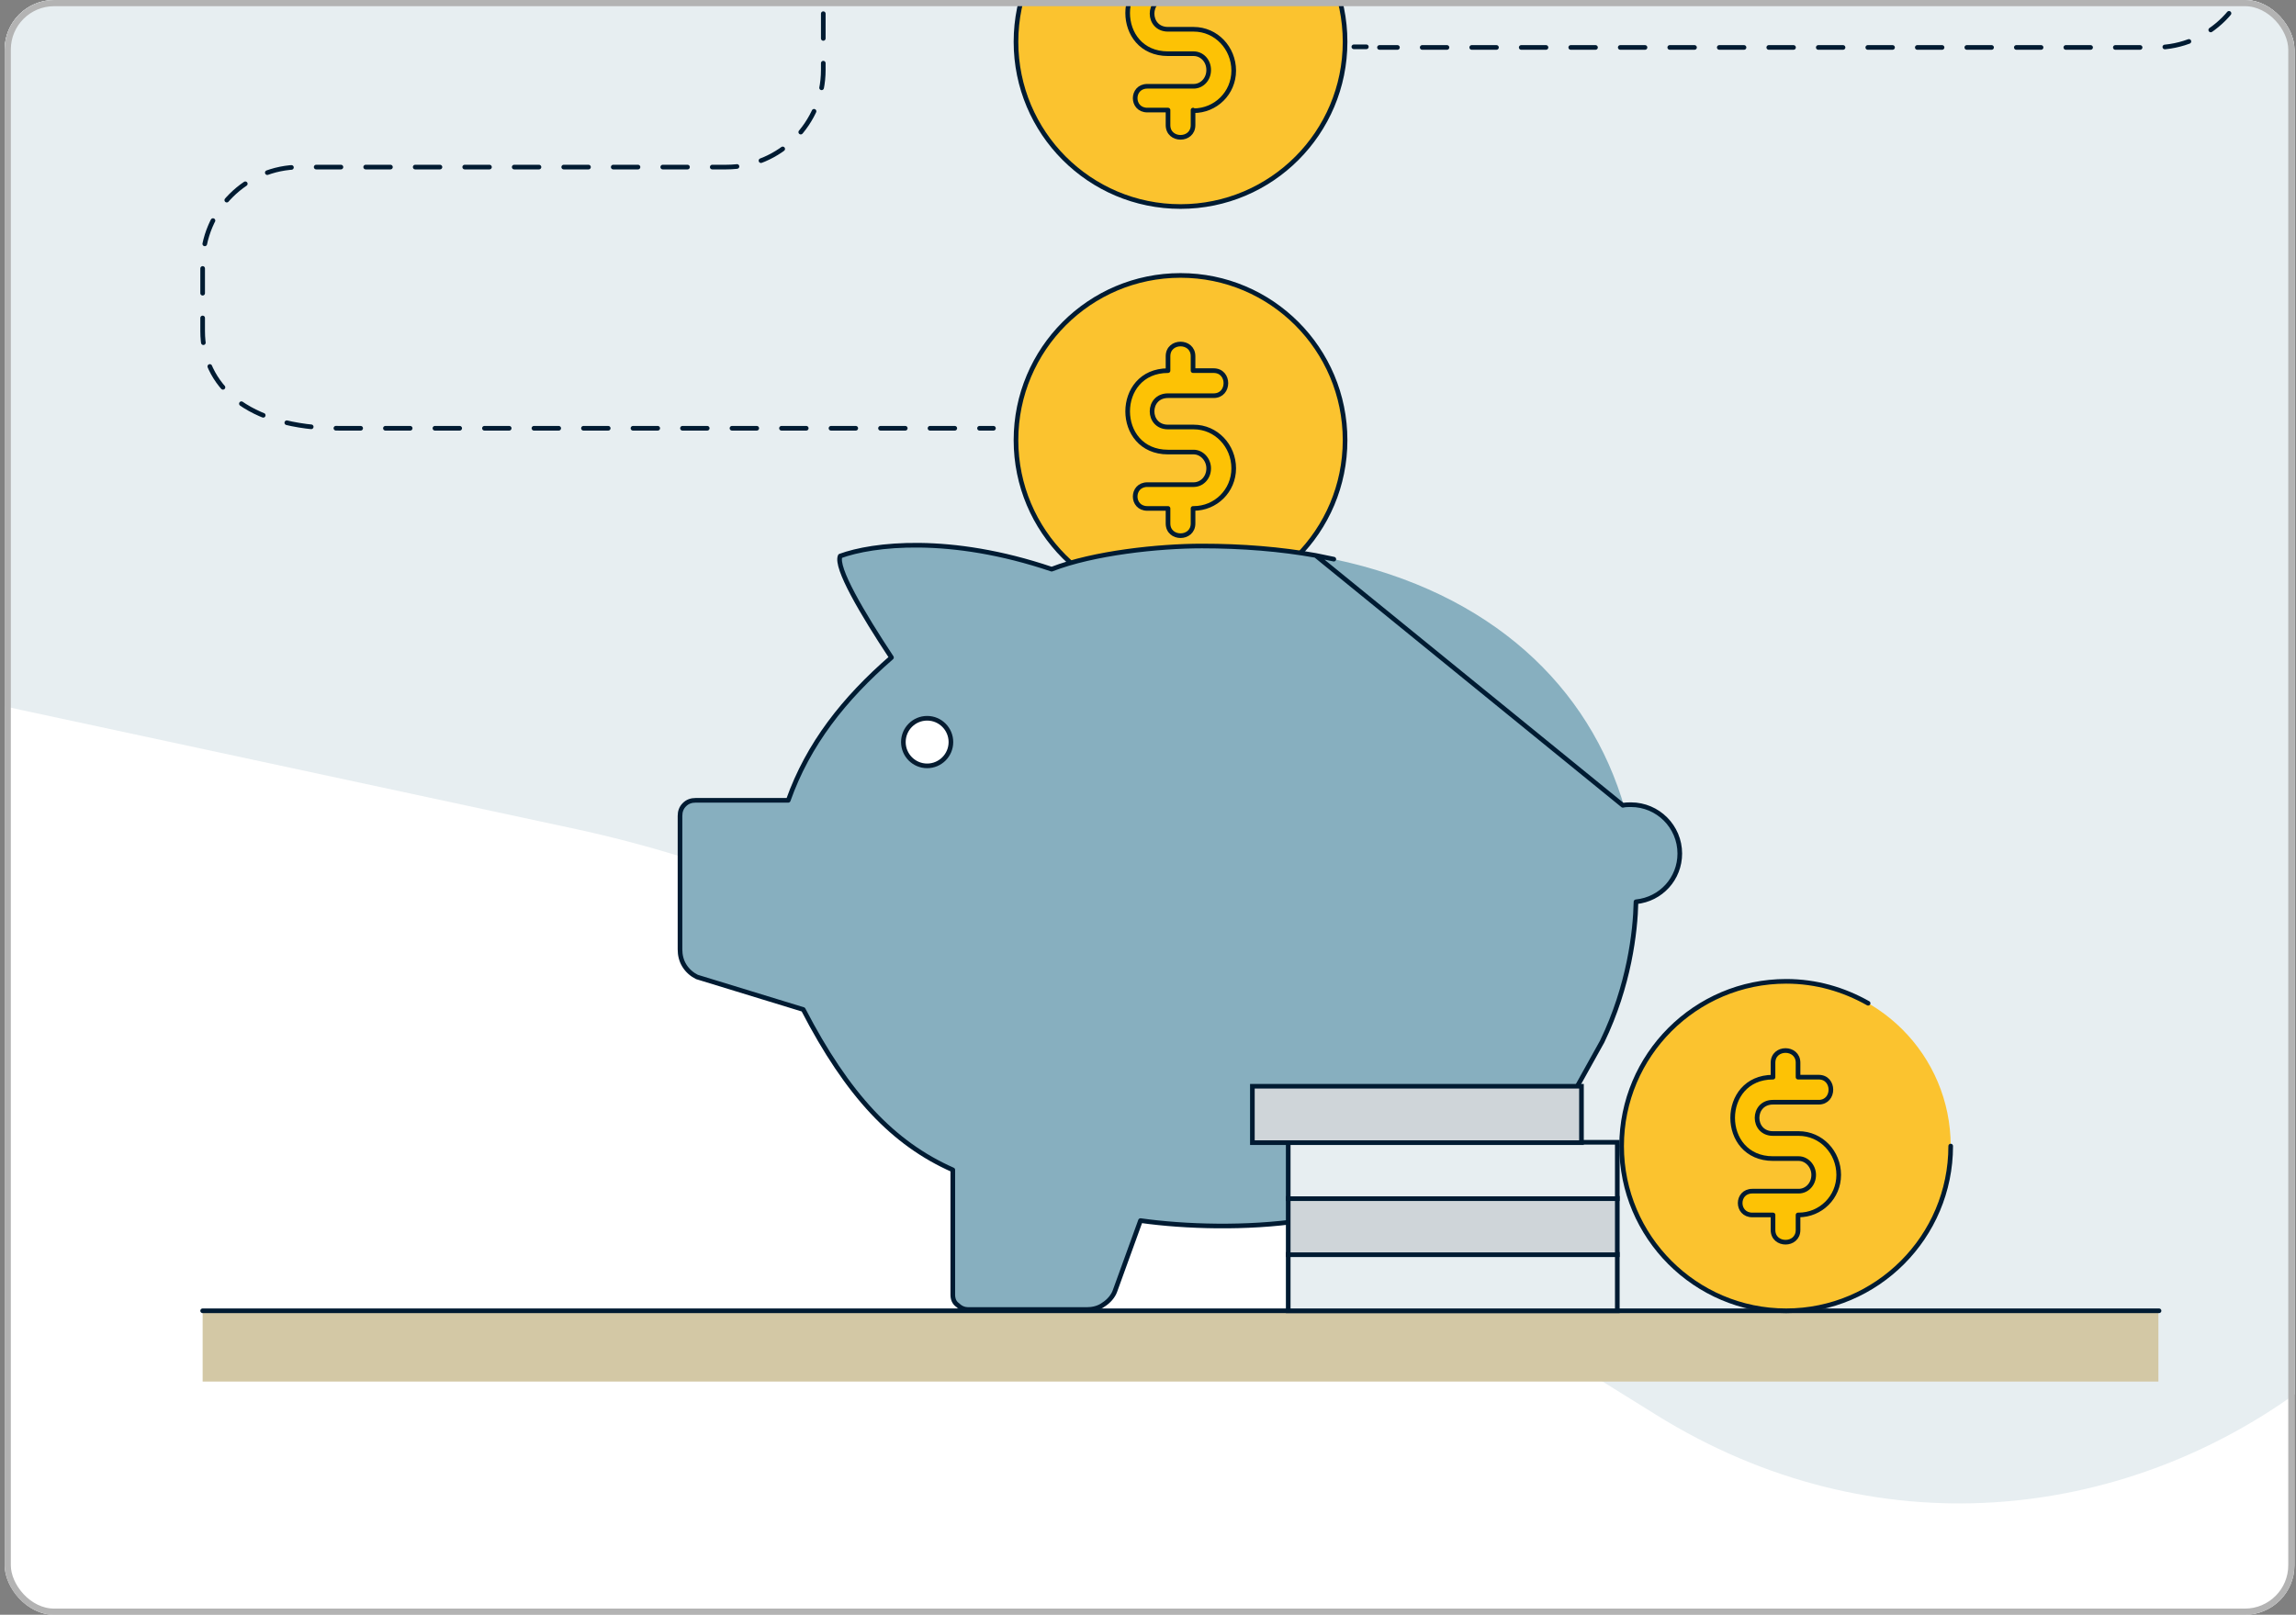 <svg width="371" height="261" viewBox="0 0 371 261" fill="none" xmlns="http://www.w3.org/2000/svg">
<rect x="0" y="0" width="371" height="261" fill="#808080" stroke="none"/>
<g clip-path="url(#clip0_3282_19843)">
<rect x="0.75" width="370" height="261" rx="8" fill="white"/>
<path d="M-8.907 -58.137L101.995 -151.478C192.071 -227.407 330.47 -182.356 358.878 -67.957L407.1 126.926C427.218 208.221 338.558 272.81 267.589 228.671L156.687 159.727C137.075 147.579 115.542 138.872 93.098 134.013L3.528 114.778C-70.171 98.985 -91.097 3.72 -30.845 -41.635L-8.907 -58.137Z" fill="#E7EEF1"/>
<path d="M190.757 97.77C205.441 97.77 217.345 85.849 217.345 71.144C217.345 56.439 205.441 44.519 190.757 44.519C176.072 44.519 164.168 56.439 164.168 71.144C164.168 85.849 176.072 97.77 190.757 97.77Z" fill="#FBC32F" stroke="#001B32" stroke-width="0.75" stroke-miterlimit="10" stroke-linecap="round" stroke-linejoin="round"/>
<path fill-rule="evenodd" clip-rule="evenodd" d="M192.778 82.179V84.609C192.778 87.241 188.735 87.241 188.735 84.609V82.179H185.398C182.77 82.179 182.77 78.332 185.398 78.332H192.879C194.194 78.332 195.306 77.218 195.306 75.7C195.306 74.282 194.194 73.068 192.879 73.068H188.735C180.04 73.068 180.04 59.907 188.735 59.907V57.578C188.735 54.946 192.778 54.946 192.778 57.578V59.907H196.114C198.743 59.907 198.743 63.956 196.114 63.956H188.735C185.297 63.956 185.297 69.018 188.735 69.018H192.879C196.519 69.018 199.35 72.055 199.35 75.7C199.35 79.344 196.418 82.179 192.879 82.179H192.778Z" fill="#FDC205" stroke="#001B32" stroke-width="0.75" stroke-miterlimit="10" stroke-linecap="round" stroke-linejoin="round"/>
<path d="M348.768 211.865H32.744V223.305H348.768V211.865Z" fill="#D3C8A5"/>
<path d="M248.583 -155.629V-165.652C248.583 -174.257 255.558 -181.344 264.253 -181.344H348.263C356.856 -181.344 363.933 -174.358 363.933 -165.652V-8.024C363.933 0.581 356.957 7.668 348.263 7.668H222.905" stroke="#001B32" stroke-width="0.75" stroke-linecap="round" stroke-linejoin="round" stroke-dasharray="4 4"/>
<path d="M220.782 7.567H218.76" stroke="#001B32" stroke-width="0.75" stroke-linecap="round" stroke-linejoin="round"/>
<path d="M348.869 211.865H32.744" stroke="#001B32" stroke-width="0.75" stroke-miterlimit="10" stroke-linecap="round" stroke-linejoin="round"/>
<path d="M262.534 130.672C256.873 110.931 240.9 95.745 215.525 90.379L262.534 130.672ZM215.525 90.379C209.055 88.962 201.877 88.253 194.194 88.253C187.218 88.253 176.704 89.367 169.931 91.999C153.452 86.431 141.017 87.95 135.761 89.873C134.952 91.695 139.299 99.086 144.05 106.274C136.367 112.955 130.605 120.245 127.37 129.356H112.408C111.7 129.356 111.093 129.558 110.588 130.065C110.082 130.571 109.88 131.178 109.88 131.887V153.451C109.88 154.362 110.082 155.273 110.588 156.083C111.093 156.893 111.801 157.5 112.61 157.905L129.796 163.169C136.974 177.039 144.354 184.834 153.958 189.086V209.233C153.958 209.941 154.16 210.549 154.766 210.954C155.272 211.46 155.878 211.662 156.485 211.662H175.592C176.502 211.662 177.513 211.46 178.322 210.853C179.13 210.346 179.838 209.536 180.141 208.727L184.286 197.287C191.464 198.299 201.472 198.603 210.268 197.287V209.132C210.268 209.84 210.47 210.448 210.975 210.853C211.481 211.258 212.087 211.561 212.694 211.561H231.902C232.812 211.561 233.722 211.359 234.531 210.751C235.339 210.245 235.946 209.536 236.35 208.727C236.35 208.727 258.591 168.94 258.895 168.333C263.242 159.322 264.253 150.616 264.354 145.757C268.398 145.352 271.43 142.011 271.43 137.961C271.43 133.608 267.892 130.065 263.545 130.065C263.141 130.065 262.635 130.065 262.231 130.166" fill="#87AFBF"/>
<path d="M215.525 90.379C214.615 90.177 213.604 89.974 212.593 89.772M212.593 89.772C206.932 88.76 200.765 88.253 194.194 88.253C187.218 88.253 176.704 89.367 169.931 91.999C153.452 86.431 141.017 87.95 135.761 89.873C134.952 91.695 139.299 99.086 144.05 106.274C136.367 112.955 130.605 120.245 127.37 129.356H112.408C111.7 129.356 111.093 129.558 110.588 130.065C110.082 130.571 109.88 131.178 109.88 131.887V153.451C109.88 154.362 110.082 155.273 110.588 156.083C111.093 156.893 111.801 157.5 112.61 157.905L129.796 163.169C136.974 177.039 144.354 184.834 153.958 189.086V209.233C153.958 209.941 154.16 210.549 154.766 210.954C155.272 211.46 155.878 211.662 156.485 211.662H175.592C176.502 211.662 177.513 211.46 178.322 210.853C179.13 210.346 179.838 209.536 180.141 208.727L184.286 197.287C191.464 198.299 201.472 198.603 210.268 197.287V209.132C210.268 209.84 210.47 210.448 210.975 210.853C211.481 211.258 212.087 211.561 212.694 211.561H231.902C232.812 211.561 233.722 211.359 234.531 210.751C235.339 210.245 235.946 209.536 236.35 208.727C236.35 208.727 258.591 168.94 258.895 168.333C263.242 159.322 264.253 150.616 264.354 145.757C268.398 145.352 271.43 142.011 271.43 137.961C271.43 133.608 267.892 130.065 263.545 130.065C263.141 130.065 262.635 130.065 262.231 130.166L212.593 89.772Z" stroke="#001B32" stroke-width="0.75" stroke-miterlimit="10" stroke-linecap="round" stroke-linejoin="round"/>
<path d="M149.813 123.788C151.934 123.788 153.654 122.065 153.654 119.941C153.654 117.816 151.934 116.094 149.813 116.094C147.691 116.094 145.971 117.816 145.971 119.941C145.971 122.065 147.691 123.788 149.813 123.788Z" fill="white" stroke="#061C30" stroke-width="0.75" stroke-miterlimit="10"/>
<path d="M133.031 -29.79V11.313C133.031 19.918 126.055 27.005 117.361 27.005H48.414C39.821 27.005 32.744 33.99 32.744 42.696V53.529C32.744 62.134 39.72 69.221 54.783 69.221H160.529" stroke="#001B32" stroke-width="0.75" stroke-miterlimit="10" stroke-linecap="round" stroke-linejoin="round" stroke-dasharray="4 4"/>
<path d="M190.757 33.382C205.441 33.382 217.345 21.462 217.345 6.757C217.345 -7.948 205.441 -19.869 190.757 -19.869C176.072 -19.869 164.168 -7.948 164.168 6.757C164.168 21.462 176.072 33.382 190.757 33.382Z" fill="#FBC32F" stroke="#001B32" stroke-width="0.75" stroke-miterlimit="10" stroke-linecap="round" stroke-linejoin="round"/>
<path fill-rule="evenodd" clip-rule="evenodd" d="M192.778 17.792V20.221C192.778 22.854 188.735 22.854 188.735 20.221V17.792H185.398C182.77 17.792 182.77 13.945 185.398 13.945H192.879C194.194 13.945 195.306 12.831 195.306 11.312C195.306 9.794 194.194 8.68 192.879 8.68H188.735C180.04 8.68 180.04 -4.481 188.735 -4.481V-6.708C188.735 -9.34 192.778 -9.34 192.778 -6.708V-4.38H196.114C198.743 -4.38 198.743 -0.33 196.114 -0.33H188.735C185.297 -0.33 185.297 4.732 188.735 4.732H192.879C196.519 4.732 199.35 7.769 199.35 11.414C199.35 15.058 196.418 17.893 192.879 17.893H192.778V17.792Z" fill="#FDC205" stroke="#001B32" stroke-width="0.75" stroke-miterlimit="10" stroke-linecap="round" stroke-linejoin="round"/>
<path d="M208.157 211.863H261.333V202.751H208.157V211.863Z" fill="#E7EEF1" stroke="#001B32" stroke-width="0.75" stroke-miterlimit="10"/>
<path d="M208.157 202.803H261.333V193.692H208.157V202.803Z" fill="#CFD5D9" stroke="#001B32" stroke-width="0.75" stroke-miterlimit="10"/>
<path d="M208.157 193.744H261.333V184.633H208.157V193.744Z" fill="#E7EEF1" stroke="#001B32" stroke-width="0.75" stroke-miterlimit="10"/>
<path d="M202.365 184.685H255.542V175.573H202.365V184.685Z" fill="#CFD5D9" stroke="#001B32" stroke-width="0.75" stroke-miterlimit="10"/>
<path d="M288.617 211.865C303.301 211.865 315.205 199.944 315.205 185.239C315.205 170.534 303.301 158.614 288.617 158.614C273.932 158.614 262.029 170.534 262.029 185.239C262.029 199.944 273.932 211.865 288.617 211.865Z" fill="#FBC32F"/>
<path d="M315.205 185.239C315.205 199.919 303.275 211.865 288.617 211.865C273.958 211.865 262.029 199.919 262.029 185.239C262.029 170.56 273.958 158.614 288.617 158.614C293.469 158.614 297.917 159.93 301.86 162.157" stroke="#001B32" stroke-width="0.75" stroke-miterlimit="10" stroke-linecap="round" stroke-linejoin="round"/>
<path fill-rule="evenodd" clip-rule="evenodd" d="M290.537 196.376V198.805C290.537 201.437 286.494 201.437 286.494 198.805V196.376H283.157C280.529 196.376 280.529 192.528 283.157 192.528H290.638C291.953 192.528 293.065 191.415 293.065 189.896C293.065 188.479 291.953 187.264 290.638 187.264H286.494C277.799 187.264 277.799 174.103 286.494 174.103V171.775C286.494 169.142 290.537 169.142 290.537 171.775V174.103H293.873C296.502 174.103 296.502 178.153 293.873 178.153H286.494C283.056 178.153 283.056 183.215 286.494 183.215H290.638C294.278 183.215 297.109 186.252 297.109 189.896C297.109 193.541 294.177 196.376 290.638 196.376H290.537Z" fill="#FDC205" stroke="#001B32" stroke-width="0.75" stroke-miterlimit="10" stroke-linecap="round" stroke-linejoin="round"/>
</g>
<rect x="1.25" y="0.5" width="369" height="260" rx="7.5" stroke="#B3B3B3"/>
<defs>
<clipPath id="clip0_3282_19843">
<rect x="0.75" width="370" height="261" rx="8" fill="white"/>
</clipPath>
</defs>
</svg>

